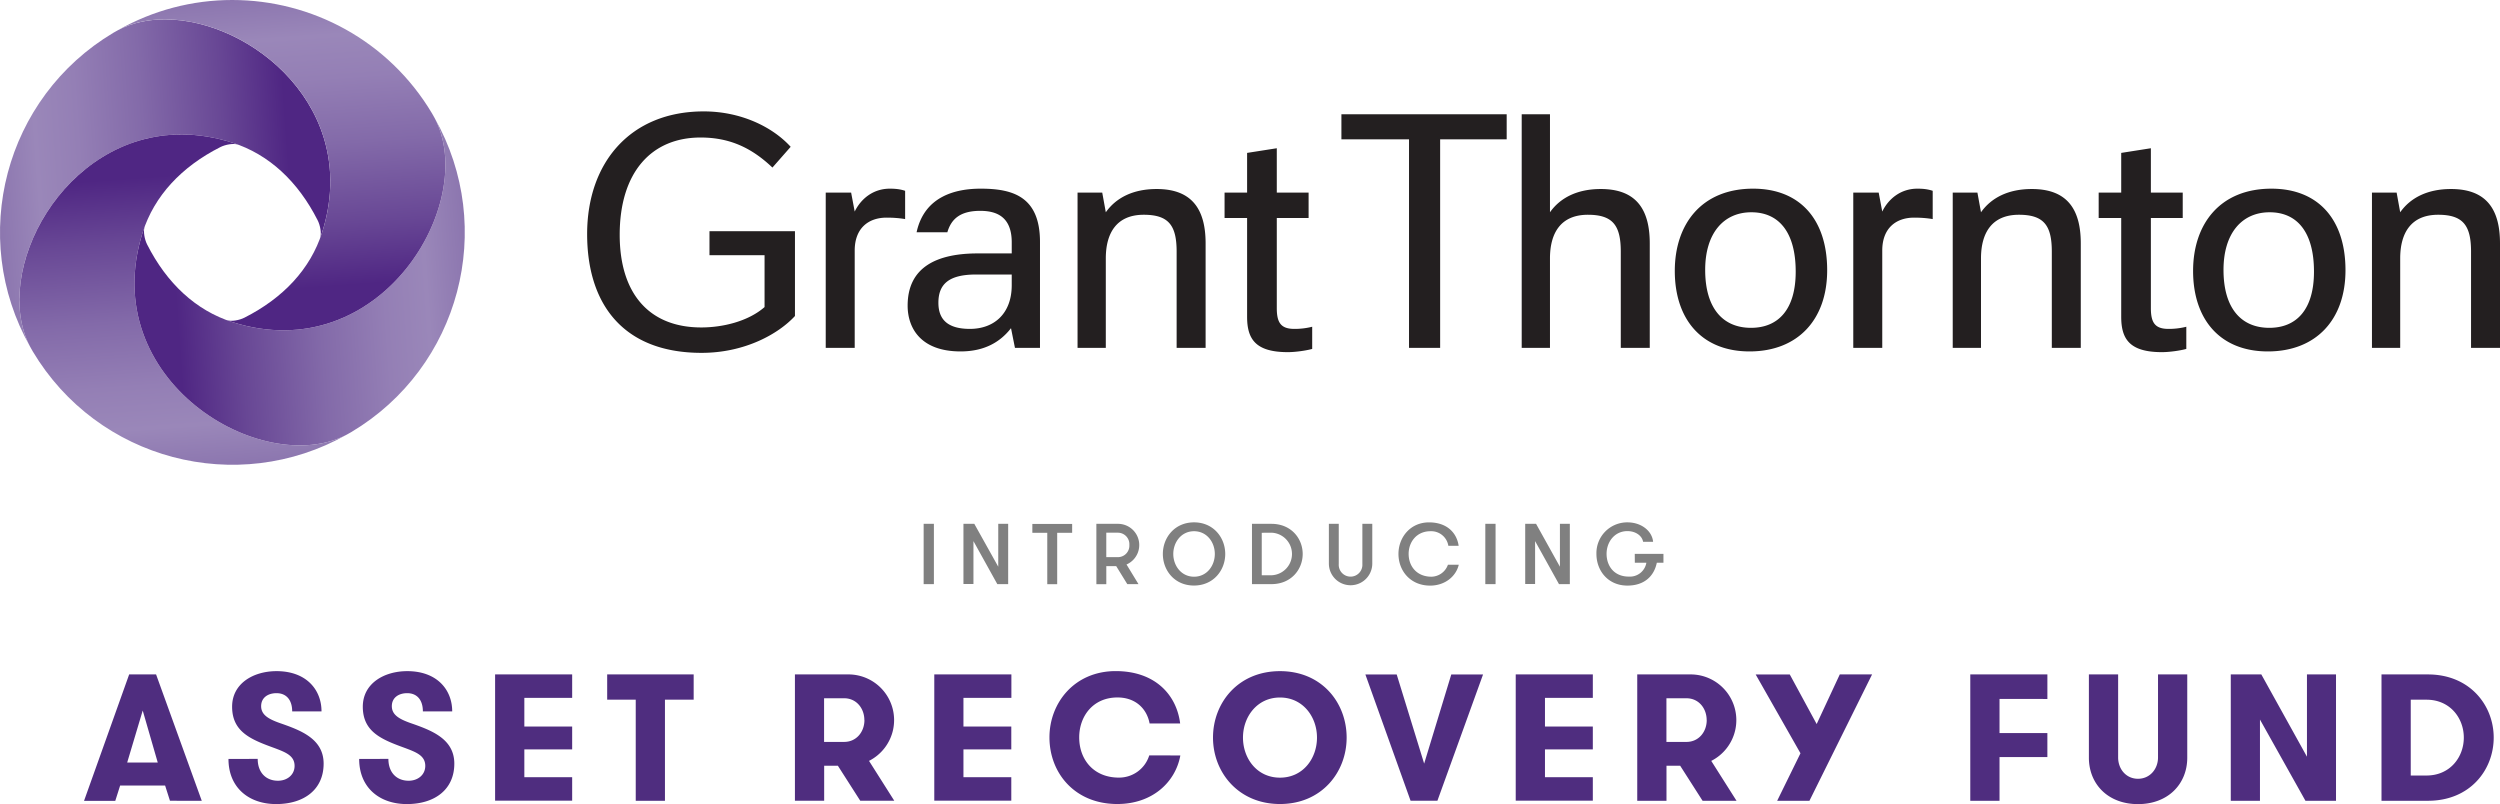 <svg xmlns="http://www.w3.org/2000/svg" xmlns:xlink="http://www.w3.org/1999/xlink" viewBox="0 0 300 96.494"><path fill="gray" d="M110.838 62.86h1.23v7.235h-1.23V62.86zm8.952 5.146V62.86h1.19v7.235h-1.303l-2.863-5.162v5.149h-1.2V62.86h1.303l2.873 5.146zm5.882-4.072h-1.79V62.87h4.776v1.063h-1.796v6.172h-1.19v-6.171zm5.892-1.074h2.596a2.546 2.546 0 0 1 1.023 4.879l1.436 2.356h-1.343l-1.333-2.163h-1.186v2.17h-1.19l-.003-7.242zm3.959 2.533a1.383 1.383 0 0 0-1.294-1.467l-.069-.003h-1.406v2.936h1.406a1.38 1.38 0 0 0 1.363-1.466zm4.019 1.083c0-1.963 1.416-3.793 3.743-3.793s3.743 1.83 3.743 3.793-1.42 3.789-3.753 3.789-3.733-1.822-3.733-3.789zm6.236 0c0-1.406-.95-2.729-2.493-2.729s-2.49 1.333-2.49 2.729.95 2.729 2.49 2.729c1.54.001 2.493-1.322 2.493-2.729zm6.792-3.616c2.396 0 3.753 1.786 3.753 3.616s-1.356 3.619-3.753 3.619h-2.333V62.86h2.333zm-1.16 1.074v5.099h1.16a2.556 2.556 0 0 0 0-5.109l-1.16.01zm8.055-1.074h1.186v4.816a1.42 1.42 0 1 0 2.833.001V62.86h1.19v4.816a2.605 2.605 0 0 1-5.209 0V62.86zm15.587 4.91c-.333 1.406-1.666 2.503-3.433 2.503-2.366 0-3.803-1.77-3.803-3.806 0-1.963 1.406-3.783 3.666-3.783 2.15 0 3.333 1.25 3.556 2.813h-1.236a2.08 2.08 0 0 0-2.15-1.75c-1.666 0-2.616 1.303-2.616 2.719 0 1.49.983 2.739 2.739 2.739a2.142 2.142 0 0 0 1.976-1.436h1.301zm3.186-4.91h1.23v7.235h-1.23V62.86zm8.952 5.146V62.86h1.19v7.235h-1.303l-2.866-5.162v5.149h-1.186V62.86h1.303l2.862 5.146zm8.981-1.54h3.443v1.066h-.797c-.333 1.623-1.52 2.739-3.523 2.739-2.37 0-3.723-1.83-3.723-3.796a3.692 3.692 0 0 1 3.722-3.792c1.703 0 2.966 1.063 3.079 2.333h-1.2c-.123-.713-.876-1.283-1.88-1.283-1.553 0-2.503 1.313-2.503 2.729s.87 2.729 2.666 2.729a2 2 0 0 0 2.11-1.666h-1.386l-.008-1.059z"/><path fill="#4F2D7F" d="m20.396 96.091-.583-1.83h-5.396l-.583 1.84h-3.749L15.5 80.93h3.229l5.482 15.164-3.815-.003zm-3.27-10.828-1.863 6.239h3.666l-1.803-6.239zm13.798 5.802c0 1.646 1 2.623 2.426 2.623 1.126 0 2-.717 2-1.78 0-1.213-1.04-1.623-2.36-2.123-2.796-1.016-5.136-1.906-5.136-4.982 0-2.793 2.556-4.266 5.332-4.266 3.596 0 5.396 2.253 5.396 4.829h-3.519c0-1.333-.667-2.186-1.886-2.186-1 0-1.84.52-1.84 1.56s.886 1.536 2.166 2c2.49.867 5.332 1.863 5.332 4.896 0 3.119-2.36 4.852-5.699 4.852-3.249 0-5.719-1.95-5.719-5.416l3.507-.007zm15.683 0c0 1.646 1 2.623 2.426 2.623 1.126 0 2-.717 2-1.78 0-1.213-1.04-1.623-2.36-2.123-2.796-1.016-5.136-1.906-5.136-4.982 0-2.793 2.556-4.266 5.332-4.266 3.596 0 5.396 2.253 5.396 4.829h-3.519c0-1.333-.667-2.186-1.886-2.186-1 0-1.84.52-1.84 1.56s.886 1.536 2.166 2c2.49.867 5.332 1.863 5.332 4.896 0 3.119-2.363 4.852-5.699 4.852-3.249 0-5.719-1.95-5.719-5.416l3.507-.007zm16.314-7.322v3.443h5.739v2.743h-5.739v3.333h5.739v2.816h-9.248V80.93h9.248v2.816l-5.739-.003zm13.367.217h-3.426v-3.03H83.24v3.033h-3.446v12.131h-3.506V83.96zm19.103-3.03h6.369a5.482 5.482 0 0 1 2.522 10.375l3.033 4.786h-4.083l-2.686-4.202H98.9v4.202h-3.509V80.93zm8.332 5.479c0-1.406-.953-2.619-2.426-2.619H98.89v5.239h2.406c1.483 0 2.436-1.213 2.436-2.623l-.009.003zm11.891-2.666v3.443h5.742v2.743h-5.742v3.333h5.742v2.816h-9.242V80.93h9.252v2.816l-5.752-.003zm26.028 6.912c-.587 3.226-3.379 5.826-7.562 5.826-5.112 0-8.145-3.726-8.145-7.998 0-4.139 2.999-7.952 7.952-7.952 4.699 0 7.299 2.816 7.732 6.282h-3.666c-.333-1.776-1.69-3.119-3.856-3.119-2.969 0-4.592 2.296-4.592 4.789 0 2.666 1.733 4.829 4.766 4.829a3.782 3.782 0 0 0 3.639-2.666l3.732.009zm3.919-2.146c0-4.159 2.999-7.972 8.038-7.972s7.998 3.813 7.998 7.972c0 4.159-2.999 7.972-7.998 7.972-4.998 0-8.038-3.813-8.038-7.972zm12.478 0c0-2.493-1.69-4.809-4.439-4.809s-4.442 2.316-4.442 4.809c0 2.493 1.666 4.809 4.442 4.809 2.776 0 4.439-2.316 4.439-4.809zm14.45 7.582h-3.219l-5.426-15.16h3.759l3.296 10.701 3.256-10.701h3.813l-5.479 15.16zm12.908-12.348v3.443h5.742v2.743h-5.742v3.333h5.742v2.816h-9.252V80.93h9.252v2.816l-5.742-.003zm11.071-2.813h6.369a5.484 5.484 0 0 1 2.513 10.378l3.033 4.786h-4.073l-2.686-4.202h-1.646v4.202h-3.509V80.93zm8.332 5.479c0-1.406-.953-2.619-2.426-2.619h-2.403v5.239h2.403c1.48 0 2.433-1.213 2.433-2.623l-.007.003zm12.334 9.682h-3.873l2.796-5.699-5.379-9.461h4.093L218 86.886l2.773-5.955h3.876l-7.515 15.16zm22.809-12.218v4.093h5.742v2.883h-5.742v5.242h-3.509V80.93h9.252v2.946l-5.743-.003zm10.724-2.943h3.509v9.965c0 1.386.953 2.556 2.383 2.556 1.43 0 2.403-1.17 2.403-2.556V80.93h3.509v9.998c0 3.119-2.273 5.566-5.912 5.566s-5.892-2.446-5.892-5.566V80.93zm26.168 9.875V80.93h3.486v15.164h-3.666l-5.459-9.748v9.748h-3.503V80.93h3.666l5.476 9.875zm14.514-9.875c5.026 0 7.895 3.699 7.895 7.579 0 3.879-2.839 7.582-7.885 7.582h-5.579V80.93h5.569zm-2.059 3.033v9.098h1.886c2.836 0 4.482-2.21 4.482-4.549s-1.646-4.549-4.482-4.549h-1.886z"/><path fill="#231F20" d="M116.386 39.467c-2.747 0-3.778-1.202-3.778-3.134 0-2.232 1.246-3.391 4.508-3.391h4.292v1.287c0 3.392-2.104 5.238-5.022 5.238m-7.469-2.791c0 2.663 1.545 5.495 6.353 5.495 2.789 0 4.721-1.072 6.052-2.79l.473 2.361h3.004V29.035c0-5.451-3.262-6.395-7.125-6.395-2.919 0-6.739.857-7.683 5.236h3.691c.471-1.631 1.588-2.574 3.948-2.574 1.932 0 3.778.686 3.778 3.776v1.332h-4.078c-4.893 0-8.413 1.631-8.413 6.266m-9.829 5.066h3.477V30.067c0-2.706 1.673-3.951 3.82-3.951.729 0 1.459.044 2.231.173v-3.392c-.644-.215-1.245-.257-1.845-.257-1.931 0-3.434 1.158-4.206 2.747l-.429-2.275h-3.048v18.63zm123.305 0h3.478V30.067c0-2.706 1.672-3.951 3.819-3.951.73 0 1.461.044 2.234.173v-3.392c-.646-.215-1.244-.257-1.846-.257-1.931 0-3.436 1.158-4.207 2.747l-.428-2.275h-3.05v18.63zM157.032 26.16v-3.048h-3.817v-5.323l-3.563.559v4.764h-2.704v3.048h2.704v11.848c0 2.66.987 4.249 4.894 4.249.86 0 2.144-.171 2.917-.387v-2.661a8.513 8.513 0 0 1-2.145.258c-1.63 0-2.103-.773-2.103-2.489V26.16h3.817zm104.895 0v-3.048h-3.822v-5.323l-3.559.559v4.764h-2.705v3.048h2.705v11.848c0 2.66.985 4.249 4.891 4.249.86 0 2.146-.171 2.921-.387v-2.661a8.53 8.53 0 0 1-2.146.258c-1.632 0-2.107-.773-2.107-2.489V26.16h3.822zm-51.811 13.179c-3.346 0-5.494-2.32-5.494-6.954 0-4.423 2.234-6.912 5.539-6.912 3.346 0 5.323 2.447 5.323 7.126 0 4.505-2.061 6.74-5.368 6.74m62.199 0c-3.348 0-5.494-2.32-5.494-6.954 0-4.423 2.231-6.912 5.536-6.912 3.35 0 5.321 2.447 5.321 7.126 0 4.505-2.058 6.74-5.363 6.74m-37.988 2.403h3.393v-10.73c0-3.092 1.328-5.24 4.548-5.24 3.005 0 3.95 1.289 3.95 4.423v11.547h3.476V29.207c0-4.293-1.804-6.525-5.879-6.525-2.79 0-4.851 1.03-6.095 2.791l-.43-2.361h-2.963v18.63zm-105.021 0h3.391v-10.73c0-3.092 1.331-5.24 4.55-5.24 3.005 0 3.949 1.289 3.949 4.423v11.547h3.477V29.207c0-4.293-1.803-6.525-5.881-6.525-2.79 0-4.85 1.03-6.095 2.791l-.429-2.361h-2.962v18.63zm155.329 0h3.389v-10.73c0-3.092 1.331-5.24 4.55-5.24 3.003 0 3.951 1.289 3.951 4.423v11.547H300V29.207c0-4.293-1.801-6.525-5.88-6.525-2.79 0-4.852 1.03-6.096 2.791l-.428-2.361h-2.961v18.63zM180.802 16.716v-3.004h-19.833v3.004h8.113v25.026h3.735V16.716h7.985zm1.802 25.026h3.393v-10.73c0-3.092 1.328-5.24 4.549-5.24 3.004 0 3.948 1.289 3.948 4.423v11.547h3.477V29.207c0-4.293-1.804-6.525-5.879-6.525-2.79 0-4.851 1.03-6.095 2.791V13.712h-3.393v28.03zM85.137 30.625h6.61v6.224c-2.017 1.759-5.108 2.445-7.597 2.445-6.224 0-9.786-4.035-9.786-11.118 0-7.512 3.819-11.674 9.701-11.674 3.519 0 6.137 1.245 8.627 3.605l2.189-2.49c-2.232-2.447-6.053-4.249-10.43-4.249-8.8 0-13.994 6.138-13.994 14.723 0 8.413 4.336 14.252 13.735 14.252 5.195 0 9.229-2.277 11.204-4.422V27.746H85.137v2.879zm125.239-7.985c-6.182 0-9.401 4.249-9.401 9.874 0 5.793 3.219 9.657 8.972 9.657s9.313-3.777 9.313-9.745c0-6.137-3.306-9.786-8.884-9.786m62.198 0c-6.183 0-9.403 4.249-9.403 9.874 0 5.793 3.22 9.657 8.972 9.657 5.751 0 9.315-3.777 9.315-9.745 0-6.137-3.305-9.786-8.884-9.786"/><defs><path id="a" d="M14.19 3.604c-.193.107-.388.21-.579.325C.569 11.701-3.82 28.438 3.605 41.588c-5.319-10.135 6.56-30.103 24.282-24.467 4.391 1.396 7.881 4.668 10.232 9.316.315.623.477 1.558.307 2.107.081-.217.155-.434.227-.657C43.367 13.062 30.165 2.326 19.79 2.326c-2.026 0-3.944.409-5.6 1.278"/></defs><clipPath id="b"><use xlink:href="#a" overflow="visible"/></clipPath><linearGradient id="c" gradientUnits="userSpaceOnUse" x1=".097" y1="1.403" x2="1.097" y2="1.403" gradientTransform="scale(-40.08 40.08) rotate(4 12.29 -14.578)"><stop offset="0" style="stop-color:#4f2683"/><stop offset=".118" style="stop-color:#4f2683"/><stop offset=".121" style="stop-color:#4f2683"/><stop offset=".309" style="stop-color:#684795"/><stop offset=".549" style="stop-color:#836aa9"/><stop offset=".746" style="stop-color:#947fb5"/><stop offset=".874" style="stop-color:#9a87b9"/><stop offset="1" style="stop-color:#8c76af"/></linearGradient><path clip-path="url(#b)" fill="url(#c)" d="m46.099 41.397-49.69 3.475-2.961-42.355L43.137-.958z"/><g><defs><path id="d" d="M3.604 41.585c.108.193.211.387.325.579 7.772 13.041 24.509 17.43 37.659 10.005-10.134 5.319-30.102-6.56-24.466-24.282 1.396-4.391 4.668-7.881 9.315-10.233.623-.314 1.558-.476 2.107-.306a14.116 14.116 0 0 0-.657-.227c-2.126-.676-4.17-.984-6.109-.984C7.562 16.135-1.073 32.665 3.604 41.585"/></defs><clipPath id="e"><use xlink:href="#d" overflow="visible"/></clipPath><linearGradient id="f" gradientUnits="userSpaceOnUse" x1="1.388" y1="-.128" x2="2.388" y2="-.128" gradientTransform="scale(40.08 -40.08) rotate(-86 .779 .226)"><stop offset="0" style="stop-color:#4f2683"/><stop offset=".118" style="stop-color:#4f2683"/><stop offset=".121" style="stop-color:#4f2683"/><stop offset=".309" style="stop-color:#684795"/><stop offset=".549" style="stop-color:#836aa9"/><stop offset=".746" style="stop-color:#947fb5"/><stop offset=".874" style="stop-color:#9a87b9"/><stop offset="1" style="stop-color:#8c76af"/></linearGradient><path clip-path="url(#e)" fill="url(#f)" d="m41.38 13.166 3.232 46.217-45.478 3.18-3.231-46.217z"/></g><g><defs><path id="g" d="M27.887 38.652c-4.39-1.396-7.88-4.668-10.232-9.316-.314-.622-.477-1.557-.307-2.107-.081.218-.155.435-.226.658-5.635 17.719 14.327 29.598 24.462 24.283.192-.108.388-.211.58-.326 13.042-7.771 17.43-24.508 10.005-37.658 5.319 10.134-6.56 30.102-24.282 24.466"/></defs><clipPath id="h"><use xlink:href="#g" overflow="visible"/></clipPath><linearGradient id="i" gradientUnits="userSpaceOnUse" x1="-.097" y1="-1.423" x2=".903" y2="-1.423" gradientTransform="scale(40.079 -40.079) rotate(4 -6.94 6.043)"><stop offset="0" style="stop-color:#4f2683"/><stop offset=".118" style="stop-color:#4f2683"/><stop offset=".121" style="stop-color:#4f2683"/><stop offset=".309" style="stop-color:#684795"/><stop offset=".549" style="stop-color:#836aa9"/><stop offset=".746" style="stop-color:#947fb5"/><stop offset=".874" style="stop-color:#9a87b9"/><stop offset="1" style="stop-color:#8c76af"/></linearGradient><path clip-path="url(#h)" fill="url(#i)" d="m8.474 14.397 50.886-3.559 3.247 46.436-50.886 3.559z"/></g><g><defs><path id="j" d="M14.186 3.604c10.134-5.319 30.103 6.56 24.467 24.283-1.397 4.391-4.668 7.881-9.317 10.231-.621.316-1.557.478-2.106.308.216.081.434.155.657.226 17.72 5.635 29.598-14.328 24.283-24.463-.107-.192-.211-.387-.326-.58C46.628 4.856 37.369 0 27.869 0a27.744 27.744 0 0 0-13.683 3.604"/></defs><clipPath id="k"><use xlink:href="#j" overflow="visible"/></clipPath><linearGradient id="l" gradientUnits="userSpaceOnUse" x1="-1.388" y1=".064" x2="-.388" y2=".064" gradientTransform="scale(-40.08 40.08) rotate(-86 -.663 .276)"><stop offset="0" style="stop-color:#4f2683"/><stop offset=".118" style="stop-color:#4f2683"/><stop offset=".121" style="stop-color:#4f2683"/><stop offset=".309" style="stop-color:#684795"/><stop offset=".549" style="stop-color:#836aa9"/><stop offset=".746" style="stop-color:#947fb5"/><stop offset=".874" style="stop-color:#9a87b9"/><stop offset="1" style="stop-color:#8c76af"/></linearGradient><path clip-path="url(#k)" fill="url(#l)" d="M14.396 47.3 10.985-1.491l46.289-3.237 3.412 48.791z"/></g></svg>